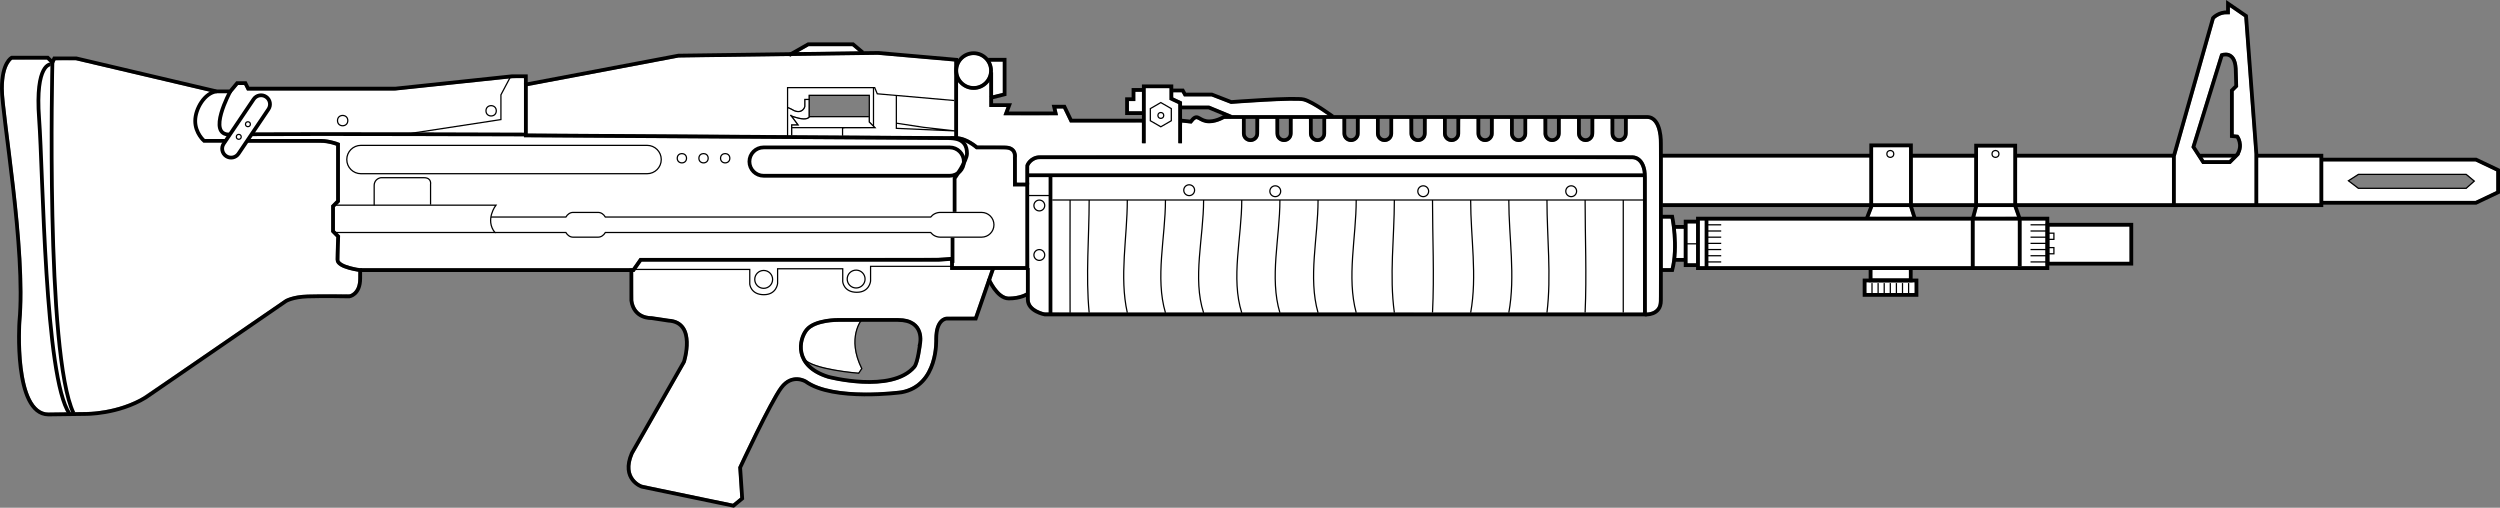 <?xml version="1.0" encoding="UTF-8" standalone="no"?>
<svg
   version="1.1"
   x="0px"
   y="0px"
   width="1990.512"
   height="404.268"
   viewBox="0 0 1990.512 404.268"
   enable-background="new 0 0 2153.569 541.94"
   xml:space="preserve"
   id="svg298"
   xmlns="http://www.w3.org/2000/svg"
   xmlns:svg="http://www.w3.org/2000/svg"
   xmlns:rdf="http://www.w3.org/1999/02/22-rdf-syntax-ns#"
   xmlns:cc="http://creativecommons.org/ns#"
   xmlns:dc="http://purl.org/dc/elements/1.1/"><rect x="0" y="0" width="1990.512" height="404.268" fill="#808080" stroke="none"/><defs
   id="defs302" />


<g
   id="layer3"
   transform="translate(0,-47.866)"><path
     style="fill:#ffffff;stroke:#ffffff;stroke-width:0"
     d="m 1849.643,176.333 c -0.121,1.528 -0.017,3.098 -0.052,4.642 0,8.927 0,17.854 0,26.782 0.308,0.426 1.044,0.096 1.526,0.2 39.971,0 79.943,0 119.915,0 5.531,-2.575 11.034,-5.23 16.555,-7.835 0.26,-0.512 0.042,-1.193 0.114,-1.772 0,-4.687 0,-9.374 0,-14.06 -0.351,-0.455 -1.06,-0.55 -1.552,-0.862 -5.054,-2.381 -10.092,-4.81 -15.157,-7.16 -40.398,0 -80.797,0 -121.195,0 l -0.081,0.036 z m 71.058,10.057 c 14.347,0 28.693,0 43.04,0 2.246,1.882 4.538,3.727 6.734,5.66 -2.217,2.093 -4.519,4.093 -6.782,6.134 -28.678,-0.003 -57.357,-0.006 -86.035,-0.01 -2.779,-2.134 -5.598,-4.22 -8.331,-6.412 2.734,-1.851 5.545,-3.585 8.321,-5.371 14.351,0 28.702,0 43.053,0 z"
     id="path1" /><path
     style="fill:#ffffff;stroke:#ffffff;stroke-width:0"
     d="m 1797.936,173.24 c -0.121,1.528 -0.017,3.098 -0.052,4.642 0,10.607 0,21.213 0,31.82 0.308,0.426 1.044,0.096 1.526,0.2 15.763,0 31.525,0 47.288,0 0.426,-0.308 0.096,-1.044 0.2,-1.526 0,-11.667 0,-23.335 0,-35.002 -0.308,-0.426 -1.044,-0.096 -1.526,-0.2 -15.763,0 -31.525,0 -47.288,0 l -0.081,0.036 z"
     id="path2" /><path
     style="fill:#ffffff;stroke:#ffffff;stroke-width:0"
     d="m 1775.445,53.759 c -0.055,1.77 -0.067,3.545 -0.105,5.317 -2.899,0.093 -5.976,-0.018 -8.564,1.522 -1.307,0.751 -2.851,1.444 -3.614,2.81 -10.345,36.361 -20.649,72.735 -30.95,109.108 0,12.351 0,24.702 0,37.053 0.785,0.48 2.064,0.057 3.028,0.2 19.917,0 39.834,0 59.751,0 0.48,-0.785 0.058,-2.064 0.201,-3.028 -0.021,-11.877 0.065,-23.759 -0.023,-35.634 -2.731,-36.551 -5.461,-73.101 -8.192,-109.652 -3.631,-2.702 -7.506,-5.179 -11.23,-7.794 -0.133,0.01 -0.235,-0.109 -0.302,0.099 z m -2.924,36.169 c 3.537,-0.026 6.547,2.675 7.672,5.914 1.781,4.734 1.224,9.915 1.548,14.893 0.059,2.056 0.118,4.113 0.177,6.169 -1.171,1.233 -2.48,2.375 -3.568,3.663 0,11.391 0,22.781 0,34.172 0.628,0.494 1.739,0.216 2.546,0.425 0.866,-0.036 1.638,0.414 1.95,1.239 2.038,3.17 2.294,7.162 1.638,10.796 -0.665,2.369 -1.779,4.648 -3.657,6.289 -1.572,1.596 -3.157,3.178 -4.736,4.767 -7.56,0 -15.119,0 -22.679,0 -2.824,-4.379 -5.649,-8.758 -8.473,-13.136 5.501,-18.254 11.223,-36.455 16.828,-54.683 2.035,-6.583 4.07,-13.166 6.105,-19.749 1.472,-0.64 3.057,-0.729 4.647,-0.759 z"
     id="path3" /><path
     style="fill:#ffffff;stroke:#ffffff;stroke-width:0"
     d="m 1753.639,173.208 c 0.196,0.8 0.908,1.633 1.45,2.266 6.601,-0.04 13.234,0.079 19.815,-0.059 0.518,-0.767 1.849,-1.39 1.877,-2.259 -7.654,-0.061 -15.323,-0.009 -22.983,-0.026 l -0.159,0.078 z"
     id="path5" /><path
     style="fill:#ffffff;stroke:#ffffff;stroke-width:0"
     d="m 1606.034,173.208 c -0.096,12.107 -0.014,24.243 -0.041,36.361 0.785,0.48 2.064,0.057 3.028,0.2 40.069,0 80.139,0 120.208,0 0.48,-0.785 0.057,-2.064 0.2,-3.028 0,-11.137 0,-22.274 0,-33.411 -0.785,-0.48 -2.064,-0.057 -3.028,-0.2 -40.069,0 -80.139,0 -120.208,0 l -0.159,0.078 z"
     id="path7" /><path
     style="fill:#ffffff;stroke:#ffffff;stroke-width:0"
     d="m 1631.667,228.186 c -0.096,9.337 -0.014,18.704 -0.041,28.052 0.785,0.48 2.064,0.057 3.028,0.2 20.27,0 40.541,0 60.811,0 0.48,-0.785 0.057,-2.064 0.2,-3.028 0,-8.367 0,-16.735 0,-25.102 -0.785,-0.48 -2.064,-0.057 -3.028,-0.2 -20.27,0 -40.541,0 -60.811,0 l -0.159,0.078 z"
     id="path9" /><path
     style="fill:#ffffff;stroke:#ffffff;stroke-width:0"
     d="m 1609.57,223.413 c -0.096,12.107 -0.014,24.243 -0.041,36.361 0.785,0.48 2.064,0.057 3.028,0.2 5.303,0 10.607,0 15.91,0 0.48,-0.785 0.057,-2.064 0.2,-3.028 0,-11.137 0,-22.274 0,-33.411 -0.785,-0.48 -2.064,-0.057 -3.028,-0.2 -5.303,0 -10.607,0 -15.91,0 l -0.159,0.078 z"
     id="path11" /><path
     style="fill:#ffffff;stroke:#ffffff;stroke-width:0"
     d="m 1572.27,223.413 c -0.096,12.107 -0.014,24.243 -0.041,36.361 0.785,0.48 2.064,0.057 3.028,0.2 10.43,0 20.86,0 31.29,0 0.48,-0.785 0.057,-2.064 0.2,-3.028 0,-11.137 0,-22.274 0,-33.411 -0.785,-0.48 -2.064,-0.057 -3.028,-0.2 -10.43,0 -20.86,0 -31.29,0 l -0.159,0.078 z"
     id="path13" /><path
     style="fill:#ffffff;stroke:#ffffff;stroke-width:0"
     d="m 1574.799,212.7 c -0.616,2.515 -1.438,5.056 -1.956,7.551 1.099,0.426 2.423,0.131 3.597,0.258 9.809,0.045 19.622,0.109 29.429,-0.071 0.413,-0.586 -0.384,-1.426 -0.444,-2.097 -0.72,-1.902 -1.229,-3.969 -2.103,-5.758 -9.423,-0.074 -18.889,-0.011 -28.329,-0.032 l -0.14,0.108 z"
     id="path15" /><path
     style="fill:#ffffff;stroke:#ffffff;stroke-width:0"
     d="m 1574.921,165.253 c -0.096,14.758 -0.014,29.546 -0.041,44.316 0.785,0.48 2.064,0.057 3.028,0.2 8.367,0 16.735,0 25.102,0 0.48,-0.785 0.057,-2.064 0.2,-3.028 0,-13.789 0,-27.577 0,-41.366 -0.785,-0.48 -2.064,-0.057 -3.028,-0.2 -8.367,0 -16.735,0 -25.102,0 l -0.159,0.078 z"
     id="path16" /><path
     style="fill:#ffffff;stroke:#ffffff;stroke-width:0"
     d="m 1522.949,173.385 c -0.096,12.048 -0.014,24.125 -0.041,36.184 0.785,0.48 2.064,0.057 3.028,0.2 15.321,0 30.641,0 45.962,0 0.48,-0.785 0.057,-2.064 0.2,-3.028 0,-11.078 0,-22.156 0,-33.234 -0.785,-0.48 -2.064,-0.057 -3.028,-0.2 -15.321,0 -30.641,0 -45.962,0 l -0.159,0.078 z"
     id="path17" /><path
     style="fill:#ffffff;stroke:#ffffff;stroke-width:0"
     d="m 1353.42,223.413 c -0.096,12.107 -0.014,24.243 -0.041,36.361 0.785,0.48 2.064,0.057 3.028,0.2 70.946,0 141.893,0 212.839,0 0.48,-0.785 0.057,-2.064 0.2,-3.028 0,-11.137 0,-22.274 0,-33.411 -0.785,-0.48 -2.064,-0.057 -3.028,-0.2 -70.946,0 -141.893,0 -212.839,0 l -0.159,0.078 z"
     id="path19" /><path
     style="fill:#ffffff;stroke:#ffffff;stroke-width:0"
     d="m 1491.349,212.679 c -0.914,2.523 -2.051,5.023 -2.837,7.559 0.942,0.435 2.14,0.14 3.17,0.264 9.992,0.047 19.987,0.134 29.978,-0.063 0.453,0.042 1.238,-0.094 0.769,-0.739 -0.738,-2.334 -1.463,-4.673 -2.192,-7.01 -1.502,-0.331 -3.207,-0.045 -4.787,-0.141 -7.971,0 -15.943,0 -23.914,0 l -0.146,0.1 z"
     id="path21" /><path
     style="fill:#ffffff;stroke:#ffffff;stroke-width:0"
     d="m 1491.306,165.076 c -0.096,14.817 -0.014,29.664 -0.041,44.492 0.785,0.48 2.064,0.057 3.028,0.2 8.544,0 17.088,0 25.633,0 0.48,-0.785 0.057,-2.064 0.2,-3.028 0,-13.848 0,-27.695 0,-41.543 -0.785,-0.48 -2.064,-0.057 -3.028,-0.2 -8.544,0 -17.088,0 -25.633,0 l -0.159,0.078 z"
     id="path23" /><path
     style="fill:#ffffff;stroke:#ffffff;stroke-width:0"
     d="m 1323.899,173.208 c -0.096,12.107 -0.014,24.243 -0.041,36.361 0.785,0.48 2.064,0.057 3.028,0.2 53.799,0 107.598,0 161.397,0 0.48,-0.785 0.057,-2.064 0.2,-3.028 0,-11.137 0,-22.274 0,-33.411 -0.785,-0.48 -2.064,-0.057 -3.028,-0.2 -53.799,0 -107.598,0 -161.397,0 l -0.159,0.078 z"
     id="path25" /><path
     style="fill:#ffffff;stroke:#ffffff;stroke-width:0"
     d="m 1486.003,272.557 c -0.044,2.902 -0.118,5.883 0.037,8.766 12.755,0.096 25.539,0.014 38.305,0.041 0.48,-0.785 0.057,-2.064 0.2,-3.028 -0.052,-1.933 0.104,-3.914 -0.078,-5.816 -12.755,-0.096 -25.539,-0.014 -38.305,-0.041 l -0.159,0.078 z"
     id="path27" /><path
     style="fill:#ffffff;stroke:#ffffff;stroke-width:0"
     d="m 1490.776,262.834 c -0.042,2.254 -0.119,4.587 0.037,6.821 9.632,0.096 19.293,0.014 28.936,0.041 0.48,-0.785 0.057,-2.064 0.2,-3.028 -0.053,-1.284 0.107,-2.618 -0.078,-3.871 -9.632,-0.096 -19.293,-0.014 -28.936,-0.041 l -0.159,0.078 z"
     id="path28" /><path
     style="fill:#ffffff;stroke:#ffffff;stroke-width:0"
     d="m 1343.521,225.711 c -0.096,10.575 -0.014,21.179 -0.041,31.765 0.785,0.48 2.064,0.057 3.028,0.2 1.343,-0.051 2.735,0.104 4.048,-0.078 0.096,-10.575 0.014,-21.179 0.041,-31.765 -0.785,-0.48 -2.064,-0.057 -3.028,-0.2 -1.34,0.051 -2.74,-0.103 -4.048,0.078 z"
     id="path29" /><path
     style="fill:#ffffff;stroke:#ffffff;stroke-width:0"
     d="m 1334.288,229.953 c 0.496,4.658 0.656,9.379 0.596,14.087 -0.01,3.112 -0.042,6.264 -0.288,9.336 1.992,0.076 4.081,0.125 6.061,-0.022 0.096,-7.746 0.014,-15.522 0.041,-23.279 -0.785,-0.48 -2.064,-0.057 -3.028,-0.2 -1.115,0.056 -2.3,-0.111 -3.381,0.078 z"
     id="path30" /><path
     style="fill:#ffffff;stroke:#ffffff;stroke-width:0"
     d="m 1323.899,221.822 c -0.096,13.167 -0.014,26.364 -0.041,39.543 0.785,0.48 2.064,0.057 3.028,0.2 1.145,-0.108 2.444,0.217 3.494,-0.159 1.439,-5.911 1.81,-12.008 1.733,-18.073 0.11,-7.112 -0.514,-14.237 -1.821,-21.223 -0.671,-0.659 -1.851,-0.204 -2.69,-0.365 -1.226,0.043 -2.509,-0.1 -3.703,0.077 z"
     id="path31" /><path
     style="fill:#ffffff;stroke:#ffffff;stroke-width:0"
     d="m 1133.717,174.47 c -102.642,0.036 -205.289,0.028 -307.927,0.099 -2.687,1.08 -5.488,2.819 -6.49,5.642 0.064,26.659 -0.153,53.322 0.182,79.979 0.57,7.025 0.2,14.135 0.326,21.194 0.193,3.313 -0.632,7.192 1.83,9.893 2.342,2.653 5.745,4.13 9.049,5.167 17.191,0.382 34.393,0.2 51.588,0.29 141.91,0.109 283.821,0.059 425.731,0.092 0.478,-1.646 0.054,-3.665 0.194,-5.45 -0.047,-35.726 -0.074,-71.454 -0.134,-107.18 -0.782,-3.305 -2.022,-6.852 -5.115,-8.679 -2.091,-1.434 -4.792,-0.607 -7.151,-0.89 -53.343,-0.275 -106.688,-0.118 -160.032,-0.157 -0.684,7e-5 -1.368,1.4e-4 -2.052,2e-4 z"
     id="path32" /><path
     style="fill:#ffffff;stroke:#ffffff;stroke-width:0"
     d="m 787.363,113.6 c -3.245,3.471 -7.856,6.085 -12.715,5.646 -4.456,0.121 -8.479,-2.467 -11.513,-5.563 -0.798,0.753 -0.102,2.885 -0.335,4.147 0,12.81 0,25.62 0,38.431 1.794,0.703 3.94,0.855 5.772,1.703 3.589,1.359 6.757,3.619 9.85,5.835 8.196,0.14 16.431,-0.085 24.602,0.318 3.766,0.579 6.829,4.293 6.471,8.147 0.11,6.943 0.032,13.91 0.056,20.861 1.646,0.479 3.665,0.058 5.45,0.2 2.206,0.637 1.268,-1.929 1.45,-3.2 0.185,-3.88 -0.406,-7.855 0.45,-11.67 1.026,-2.183 2.927,-3.921 4.931,-5.23 1.947,-1.081 4.072,-1.844 6.331,-1.526 148.167,-0.014 296.335,-0.177 444.502,-0.039 9.662,0.081 19.354,-0.08 28.997,0.218 4.488,0.926 7.389,5.202 8.549,9.397 1.282,3.354 0.509,6.998 0.724,10.502 0.092,33.687 -0.037,67.375 0.236,101.061 0.177,1.279 -0.223,2.817 0.406,3.958 3.291,-0.22 6.794,-1.703 8.414,-4.731 1.051,-2.582 0.588,-5.515 0.821,-8.24 0.272,-30.019 0.089,-60.042 0.121,-90.062 -0.074,-12.512 0.072,-25.031 -0.261,-37.539 -0.651,-4.517 -1.714,-9.631 -5.509,-12.591 -1.372,-1.125 -3.079,-1.234 -4.786,-1.107 -4.784,-0.042 -9.568,-0.084 -14.352,-0.125 -0.497,1.641 -0.098,3.664 -0.259,5.448 -0.198,3.156 0.308,6.44 -0.62,9.49 -1.37,2.638 -4.524,3.913 -7.372,3.342 -2.051,-0.344 -3.962,-1.887 -4.808,-3.781 -0.798,-3.995 -0.302,-8.147 -0.522,-12.214 0.436,-1.819 -0.361,-2.762 -2.224,-2.261 -3.574,0 -7.147,0 -10.721,0 -0.479,1.646 -0.058,3.665 -0.2,5.45 -0.183,3.141 0.435,6.51 -0.883,9.447 -1.314,2.323 -4.022,3.929 -6.721,3.422 -3.307,-0.179 -6.014,-3.242 -5.887,-6.533 -0.197,-3.852 -0.072,-7.723 -0.108,-11.587 -1.646,-0.479 -3.665,-0.058 -5.45,-0.2 -2.5,0 -5,0 -7.5,0 -0.479,1.646 -0.058,3.665 -0.2,5.45 -0.184,3.141 0.447,6.467 -0.775,9.441 -1.867,3.502 -6.794,4.663 -9.94,2.238 -1.841,-1.414 -3.132,-3.707 -2.788,-6.067 -0.045,-3.622 -0.089,-7.244 -0.133,-10.865 -1.649,-0.474 -3.664,-0.057 -5.45,-0.198 -2.488,0 -4.976,0 -7.463,0 -0.48,1.646 -0.059,3.665 -0.202,5.45 -0.171,2.865 0.355,5.835 -0.387,8.632 -1.066,2.467 -3.473,4.543 -6.318,4.266 -3.693,0.244 -6.944,-3.243 -6.61,-6.899 -0.057,-3.741 -0.02,-7.501 -0.033,-11.249 -1.646,-0.479 -3.665,-0.058 -5.45,-0.2 -2.486,0 -4.971,0 -7.457,0 -0.494,1.643 -0.104,3.663 -0.267,5.447 -0.109,2.687 0.082,5.448 -0.214,8.088 -1.057,3.087 -4.287,5.377 -7.548,4.832 -3.271,-0.407 -5.958,-3.454 -5.734,-6.774 -0.147,-3.789 -0.05,-7.595 -0.079,-11.393 -1.646,-0.479 -3.665,-0.058 -5.45,-0.2 -2.488,0 -4.976,0 -7.464,0 -0.494,1.643 -0.101,3.663 -0.263,5.447 -0.208,2.924 0.283,5.961 -0.484,8.794 -1.065,2.695 -3.912,4.427 -6.793,4.094 -3.038,0.019 -5.535,-2.54 -6.177,-5.312 -0.052,-4.275 -0.103,-8.55 -0.155,-12.826 -1.649,-0.474 -3.664,-0.057 -5.45,-0.198 -2.478,0 -4.956,0 -7.435,0 -0.493,1.643 -0.099,3.663 -0.26,5.447 -0.227,3.179 0.363,6.51 -0.702,9.556 -1.351,2.174 -3.909,3.681 -6.478,3.34 -3.482,-0.048 -6.512,-3.313 -6.222,-6.769 -0.145,-3.79 -0.143,-7.583 -0.217,-11.377 -1.65,-0.473 -3.664,-0.057 -5.45,-0.197 -2.476,0 -4.952,0 -7.429,0 -0.492,1.644 -0.097,3.664 -0.257,5.448 -0.198,3.058 0.29,6.231 -0.526,9.205 -1.227,2.439 -3.902,4.031 -6.65,3.691 -2.946,-0.001 -5.563,-2.595 -6.025,-5.417 -0.228,-4.231 -0.059,-8.485 -0.115,-12.727 -1.646,-0.479 -3.665,-0.058 -5.45,-0.2 -2.488,0 -4.976,0 -7.463,0 -0.494,1.643 -0.102,3.663 -0.265,5.447 -0.108,2.687 0.084,5.448 -0.211,8.088 -1.076,3.107 -4.311,5.395 -7.637,4.797 -3.155,-0.421 -5.784,-3.327 -5.619,-6.551 -0.19,-3.852 -0.07,-7.72 -0.105,-11.582 -1.646,-0.479 -3.665,-0.058 -5.45,-0.2 -2.5,0 -5,0 -7.5,0 -0.479,1.646 -0.058,3.665 -0.2,5.45 -0.192,3.161 0.447,6.528 -0.829,9.516 -1.908,3.564 -7.116,4.597 -10.187,1.93 -1.76,-1.492 -2.841,-3.76 -2.49,-6.082 -0.044,-3.538 -0.087,-7.077 -0.13,-10.615 -1.649,-0.474 -3.664,-0.057 -5.45,-0.198 -2.488,0 -4.976,0 -7.463,0 -0.48,1.646 -0.059,3.665 -0.202,5.45 -0.162,2.867 0.343,5.833 -0.386,8.632 -1.036,2.466 -3.521,4.508 -6.285,4.267 -2.729,0.171 -5.605,-1.731 -6.318,-4.417 -0.524,-4.537 -0.216,-9.158 -0.381,-13.733 -1.649,-0.475 -3.664,-0.057 -5.45,-0.198 -2.476,0 -4.952,0 -7.429,0 -0.496,1.643 -0.109,3.663 -0.275,5.447 -0.227,2.965 0.314,6.077 -0.616,8.939 -1.663,4.181 -7.891,5.393 -10.951,2.099 -2.403,-1.784 -1.733,-5.093 -1.935,-7.666 -0.038,-2.874 -0.066,-5.748 -0.1,-8.622 -1.649,-0.474 -3.664,-0.057 -5.45,-0.198 -3.069,0.087 -6.21,-0.175 -9.239,0.283 -5.116,2.662 -11.418,4.416 -16.942,2.081 -1.7,-0.531 -3.194,-1.949 -4.979,-2.069 -1.501,0.785 -2.578,2.178 -3.585,3.503 -2.451,-0.2 -4.949,-0.714 -7.379,-0.735 -0.514,3.23 -0.187,6.605 -0.296,9.887 0,2.183 0,4.367 0,6.55 -1.539,0.006 -3.558,0.492 -2.85,-1.75 0,-9.811 0,-19.622 0,-29.433 -2.175,-1.302 -4.694,-2.21 -7,-3.361 0,-3.085 0,-6.17 0,-9.255 -1.646,-0.479 -3.665,-0.058 -5.45,-0.2 -4.5,0 -9,0 -13.5,0 -0.479,1.646 -0.058,3.665 -0.2,5.45 0,12.85 0,25.7 0,38.55 -1.539,0.006 -3.558,0.492 -2.85,-1.75 0,-4.85 0,-9.7 0,-14.55 -1.646,-0.479 -3.665,-0.058 -5.45,-0.2 -17.264,0 -34.528,0 -51.792,0 -1.878,-3.723 -3.522,-7.657 -5.546,-11.25 -1.701,0 -3.403,0 -5.104,0 -0.283,1.3 0.584,2.848 0.741,4.253 0.651,1.158 -0.15,1.238 -1.145,1.113 -13.639,0.162 -27.298,0.241 -40.932,0.004 -1.519,0.286 -0.433,-1.123 -0.238,-1.891 0.513,-1.51 1.268,-2.985 1.642,-4.512 -4.51,-0.253 -9.125,-0.117 -13.675,-0.222 -0.056,-6.439 0.111,-12.931 -0.083,-19.336 l -0.18,-0.028 z"
     id="path33" /><path
     style="fill:#ffffff;stroke:#ffffff;stroke-width:0"
     d="m 934.028,121.267 c -0.121,1.372 -0.017,2.786 -0.052,4.174 0.326,0.441 1.008,0.523 1.475,0.821 1.822,0.858 3.644,1.715 5.466,2.572 0.041,1.053 -0.017,2.129 0.083,3.169 0.422,0.264 1.068,0.046 1.577,0.117 6.747,0.001 13.495,0.002 20.242,0.003 5.963,2.488 11.996,4.913 17.9,7.477 0.371,0.103 1.043,0.031 1.51,0.064 23.278,0.101 46.556,0.041 69.833,0.058 1.662,-0.024 3.344,0.048 4.992,-0.036 0.326,-0.387 -0.477,-0.609 -0.713,-0.864 -5.044,-3.397 -10.103,-6.85 -15.648,-9.39 -1.734,-0.798 -3.591,-1.376 -5.516,-1.388 -4.928,-0.144 -9.862,-0.081 -14.791,0.032 -13.446,0.538 -26.878,1.39 -40.297,2.393 -5.171,-1.994 -10.332,-4.024 -15.51,-5.996 -7.291,0 -14.581,0 -21.872,0 -0.615,-1.065 -1.155,-2.195 -1.817,-3.22 -1.283,-0.117 -2.632,-0.017 -3.941,-0.05 -0.968,0.045 -1.98,-0.089 -2.924,0.066 z"
     id="path35" /><path
     style="fill:#ffffff;stroke:#ffffff;stroke-width:0"
     d="m 903.888,120.914 c -0.12,1.543 -0.018,3.127 -0.052,4.686 0,0.861 0,1.723 0,2.584 -1.667,0.024 -3.353,-0.048 -5.007,0.036 -0.268,0.42 -0.047,1.07 -0.119,1.578 0.024,2.234 -0.048,4.489 0.036,6.71 0.42,0.268 1.07,0.047 1.578,0.119 2.946,0 5.893,0 8.839,0 0.426,-0.308 0.096,-1.044 0.2,-1.526 0,-4.685 0,-9.369 0,-14.054 -0.308,-0.426 -1.044,-0.096 -1.526,-0.2 -1.291,0.024 -2.603,-0.048 -3.881,0.036 z"
     id="path37" /><path
     style="fill:#ffffff;stroke:#ffffff;stroke-width:0"
     d="m 774.948,91.608 c -5.058,-0.009 -9.833,3.494 -11.498,8.246 -0.82,2.209 -0.913,4.66 -0.44,6.956 0.934,4.315 4.345,7.933 8.559,9.208 1.927,0.67 4.012,0.591 6.006,0.342 3.992,-0.787 7.541,-3.588 9.109,-7.361 1.08,-2.428 1.285,-5.212 0.691,-7.791 -0.965,-4.079 -4.075,-7.572 -8.049,-8.93 -1.401,-0.535 -2.887,-0.704 -4.379,-0.669 z"
     id="path38" /><path
     style="fill:#ffffff;stroke:#ffffff;stroke-width:0"
     d="m 792.36,96.807 c -1.15,0.049 -2.328,-0.081 -3.462,0.115 -0.317,0.317 0.219,0.763 0.263,1.116 0.983,2.278 1.369,4.779 1.225,7.238 0.198,1.102 0.066,2.262 0.122,3.385 0.054,4.976 -0.054,9.961 0.095,14.937 0.154,0.445 0.743,0.008 1.057,0.017 2.241,-0.549 4.482,-1.095 6.715,-1.675 0.336,-0.382 0.059,-1.032 0.149,-1.519 0,-7.805 0,-15.611 0,-23.416 -0.308,-0.426 -1.044,-0.096 -1.526,-0.2 -1.546,2.88e-4 -3.092,-8.53e-4 -4.638,0.001 z"
     id="path39" /><path
     style="fill:#ffffff;stroke:#ffffff;stroke-width:0"
     d="m 682.002,91.614 c -16.789,0.26 -33.583,0.318 -50.367,0.814 -0.886,0.031 -1.84,0.073 -2.639,0.398 -0.615,-0.625 -1.702,-0.219 -2.488,-0.369 -21.587,0.108 -43.172,0.529 -64.757,0.789 -7.212,0.145 -14.44,0.114 -21.641,0.392 -39.983,7.553 -79.966,15.107 -119.949,22.66 -0.381,1.244 -0.053,2.743 -0.163,4.086 0,11.212 0,22.423 0,33.635 0.784,0.484 2.062,0.079 3.026,0.232 45.195,0.414 90.392,0.602 135.588,0.904 23.688,0.173 47.377,0.244 71.064,0.519 0.485,-0.781 0.058,-2.064 0.202,-3.028 0,-1.877 0,-3.754 0,-5.632 1.514,-0.056 3.079,0.11 4.562,-0.078 -0.272,-0.965 -1.272,-1.746 -1.805,-2.643 -1.088,-1.462 -2.227,-2.96 -3.436,-4.286 -0.251,-0.726 0.741,-1.028 1.014,-0.363 2.451,1.3 5.252,1.828 7.958,2.352 1.865,0.258 4.087,0.307 5.585,-0.959 0.031,-4.496 0.062,-8.993 0.092,-13.489 -0.655,-0.426 -1.856,-0.165 -2.661,-0.123 -0.265,2.195 0.364,4.546 -0.482,6.643 -1.08,1.9 -3.195,3.185 -5.398,2.983 -2.921,-0.124 -5.367,-2.108 -8.024,-3.131 -0.199,-0.384 -0.001,-0.926 0.501,-0.588 2.562,0.833 4.785,2.805 7.553,2.941 2.778,0.232 5.434,-2.3 5.137,-5.114 0.021,-1.491 0.008,-2.983 0.011,-4.474 1.099,-0.056 2.249,0.108 3.318,-0.078 0.096,-1.08 0.013,-2.189 0.041,-3.28 16.248,0 32.496,0 48.744,0 0.039,7.196 -0.078,14.424 0.059,21.601 1.628,1.644 3.301,3.245 4.873,4.942 -8.706,0.175 -17.415,0.076 -26.122,0.103 -0.48,0.748 -0.057,1.991 -0.2,2.919 0.141,0.928 -0.277,2.166 0.197,2.919 29.462,0.404 58.927,0.475 88.391,0.572 0.481,-0.785 0.057,-2.064 0.2,-3.028 0,-18.792 0,-37.584 0,-56.376 -1.044,-0.583 -2.474,-0.339 -3.675,-0.568 -19.14,-1.69 -38.282,-3.415 -57.427,-5.009 -5.627,0.071 -11.255,0.141 -16.882,0.212 z"
     id="path40" /><path
     style="fill:#ffffff;stroke:#ffffff;stroke-width:0"
     d="m 662.333,141.067 c -5.834,0.011 -11.668,-0.015 -17.502,0.041 -0.259,-0.019 -0.285,0.231 -0.47,0.369 -0.725,0.79 -1.793,1.122 -2.807,1.307 -1.326,0.141 -2.636,0.119 -3.941,-0.118 -1.983,-0.325 -3.914,-0.92 -5.841,-1.487 -0.224,-0.094 -0.41,0.206 -0.229,0.367 1.475,2.052 3.021,4.052 4.517,6.088 -1.736,0.038 -3.493,-0.007 -5.23,0.032 -0.281,0.105 -0.113,0.486 -0.159,0.715 0,2.372 0,4.744 0,7.115 0.085,0.341 0.523,0.151 0.774,0.2 12.521,0.075 25.043,0.157 37.564,0.239 0.47,-0.014 0.944,0.051 1.405,-0.002 0.235,-0.152 0.075,-0.508 0.122,-0.746 0,-1.996 0,-3.991 0,-5.987 8.279,0 16.557,0 24.836,0 0.302,-0.041 0.187,-0.398 -0.015,-0.498 -1.188,-1.188 -2.376,-2.376 -3.563,-3.564 -0.01,-1.304 0.02,-2.615 -0.015,-3.914 -0.105,-0.281 -0.486,-0.113 -0.715,-0.159 -9.577,2.6e-4 -19.154,-6.4e-4 -28.731,6.9e-4 z"
     id="path41" /><path
     style="fill:#ffffff;stroke:#ffffff;stroke-width:0"
     d="m 643.752,84.546 c -2.66,1.52 -5.34,3.007 -7.981,4.56 -0.295,0.39 0.344,0.429 0.592,0.391 11.973,-0.145 23.947,-0.335 35.921,-0.487 3.683,-0.052 7.367,-0.096 11.05,-0.157 0.521,-0.381 -0.527,-0.767 -0.754,-1.093 -1.316,-1.066 -2.568,-2.243 -3.925,-3.241 -11.601,0 -23.203,0 -34.804,0 l -0.086,0.023 z"
     id="path42" /><path
     style="fill:#ffffff;stroke:#ffffff;stroke-width:0"
     d="M 9.518,95.242 C 4.767,100.264 3.502,107.466 3.089,114.122 c -0.58,9.312 1.141,18.554 2.046,27.79 5.051,42.528 11.225,85.028 12.459,127.895 0.342,12.132 0.096,24.287 -0.795,36.389 -0.302,13.245 -0.33,26.581 1.903,39.682 1.487,8.443 3.409,17.22 8.551,24.275 2.305,3.078 5.679,5.559 9.499,6.198 12.783,-0.234 25.587,0.06 38.354,-0.719 12.889,-1.263 25.724,-4.629 37.137,-10.847 23.283,-15.504 46.244,-31.487 69.326,-47.289 15.338,-10.498 30.616,-21.105 46.024,-31.489 5.712,-2.634 12.098,-3.5 18.349,-3.483 10.852,-0.262 21.716,-0.047 32.562,-0.474 2.187,-0.191 3.575,-2.278 4.84,-3.845 2.52,-4.126 1.689,-9.21 2.042,-13.799 -1.905,-0.788 -4.219,-0.917 -6.262,-1.527 -3.925,-0.992 -8.234,-2.232 -10.922,-5.475 -1.352,-2.129 -0.694,-4.826 -0.851,-7.209 0.054,-4.518 0.399,-9.067 0.422,-13.568 -1.245,-1.435 -2.997,-2.661 -3.948,-4.218 0,-7.029 0,-14.058 0,-21.086 1.314,-1.366 2.769,-2.637 4,-4.06 0,-14.438 0,-28.876 0,-43.314 -2.5,-1.029 -5.318,-1.732 -8.054,-2.146 -11.393,-0.461 -22.807,-0.197 -34.208,-0.319 -9.496,-0.024 -18.992,-0.049 -28.488,-0.073 -0.009,-1.538 -0.486,-3.543 1.75,-2.835 19.925,0.069 39.86,-0.166 59.778,0.229 4.133,0.453 8.187,1.537 12.071,3.008 0,15.597 0,31.195 0,46.792 -1.315,1.405 -2.765,2.721 -4,4.179 0.041,6.283 -0.092,12.602 0.057,18.863 1.258,1.342 3.045,2.463 3.985,3.937 -0.191,6.625 -0.663,13.282 -0.483,19.894 2.995,3.26 7.617,4.067 11.709,5.145 2.631,0.78 5.327,0.972 8.058,0.828 71.162,0 142.325,0 213.487,0 2.045,-2.576 3.838,-5.439 5.786,-8.125 74.366,-0.04 148.733,0.089 223.099,-0.086 9.02,-0.133 18.075,0.121 27.053,-0.918 0,2.435 0,4.869 0,7.304 1.646,0.479 3.665,0.058 5.45,0.2 17.167,0 34.333,0 51.5,0 0.479,-1.646 0.058,-3.665 0.2,-5.45 0,-19.333 0,-38.667 0,-58 -1.651,-0.478 -3.672,-0.06 -5.463,-0.2 -1.521,0 -3.041,0 -4.562,0 -0.069,-8.354 0.259,-16.719 -0.107,-25.066 0.077,-2.707 -2.753,-4.308 -5.179,-4.253 -8.004,-0.356 -16.023,-0.102 -24.033,-0.181 -4.083,-3.121 -8.517,-6.411 -13.748,-7.117 -14.043,-0.498 -28.103,-0.346 -42.154,-0.528 -101.334,-0.696 -202.669,-1.323 -304.004,-1.952 0,-15.651 0,-31.302 0,-46.953 -1.643,-0.469 -3.645,-0.074 -5.429,-0.2 -9.159,0.435 -18.259,1.716 -27.386,2.568 -23.563,2.447 -47.115,5.059 -70.681,7.431 -39.025,0 -78.05,0 -117.075,0 -0.829,-1.468 -1.412,-3.162 -2.383,-4.5 -1.615,0.053 -3.276,-0.101 -4.864,0.072 -1.779,2.143 -3.557,4.285 -5.335,6.428 -4.333,-0.078 -8.703,0.155 -13.014,-0.115 -37.036,-8.71 -74.07,-17.434 -111.107,-26.135 -5.272,0.075 -10.629,-0.149 -15.848,0.111 -0.704,1.298 -1.339,2.88 -2.098,4.021 -1.707,-1.433 -3.182,-3.178 -4.862,-4.632 -9.236,0.045 -18.511,-0.09 -27.723,0.067 z"
     id="path43" /><path
     style="fill:#ffffff;stroke:#ffffff;stroke-width:0"
     d="m 755.583,255.511 c -7.356,0.602 -14.746,0.369 -22.12,0.461 -74.158,0.113 -148.315,0.041 -222.473,0.066 -2.11,2.565 -3.743,5.59 -5.927,8.128 -0.332,0.401 -1.269,-0.101 -1.021,0.735 0.101,7.74 -0.062,15.487 0.237,23.222 0.715,3.794 2.842,7.501 6.272,9.45 2.697,1.696 5.912,2.059 8.998,2.335 5.551,0.764 11.126,1.5 16.642,2.423 5.041,1.092 9.282,5.007 10.762,9.968 2.107,6.751 1.34,14.038 -0.199,20.844 -0.405,1.924 -0.973,3.818 -2.115,5.446 -13.435,23.792 -27.129,47.438 -40.487,71.274 -1.935,4.389 -2.886,9.423 -1.811,14.158 1.168,4.192 4.28,7.833 8.256,9.595 9.417,2.297 18.947,4.104 28.423,6.142 14.772,3.06 29.536,6.195 44.322,9.17 2.121,-1.389 4.136,-3.012 6.009,-4.716 -0.254,-8.124 -0.985,-16.236 -1.473,-24.352 8.761,-18.549 17.555,-37.105 27.484,-55.065 2.658,-4.562 5.1,-9.443 9.262,-12.859 4.494,-3.968 11.394,-4.67 16.667,-1.925 2.955,1.676 5.833,3.551 9.045,4.747 9.648,3.746 20.057,4.973 30.325,5.54 12.08,0.536 24.209,0.034 36.211,-1.415 4.714,-0.637 9.274,-2.536 13.092,-5.364 3.834,-3.119 7.15,-6.963 9.126,-11.533 3.384,-7.08 4.842,-14.945 4.896,-22.759 0.132,-4.565 0.213,-9.316 2.366,-13.457 1.452,-3.011 4.371,-5.712 7.899,-5.607 7.165,-0.127 14.333,-0.034 21.499,-0.063 0.805,-1.386 1.133,-3.134 1.756,-4.658 2.883,-8.353 5.876,-16.71 8.615,-25.088 0.923,-2.407 1.818,-4.83 2.586,-7.29 -0.312,-0.547 -1.254,-0.13 -1.814,-0.27 -10.09,-0.098 -20.181,-0.089 -30.271,-0.128 -0.086,-2.367 0.042,-4.786 -0.173,-7.121 -0.272,-0.091 -0.584,-0.011 -0.868,-0.036 z m -74.833,45.675 c 12.609,0.063 25.221,-0.05 37.828,0.234 3.471,0.292 6.912,1.44 9.771,3.458 3.914,2.82 5.865,7.73 5.812,12.444 0.13,4.169 -0.856,8.272 -1.502,12.377 -0.78,3.644 -1.357,7.494 -3.324,10.732 -5.046,6.324 -12.827,9.669 -20.56,11.323 -7.764,1.675 -15.781,1.802 -23.685,1.433 -8.892,-0.663 -17.831,-1.817 -26.45,-4.117 -6.941,-2.179 -13.789,-5.81 -18.192,-11.78 -3.06,-4.129 -4.495,-9.361 -4.065,-14.476 0.198,-5.117 2.083,-10.278 5.587,-14.065 3.77,-3.887 9.303,-5.426 14.468,-6.485 7.262,-1.401 14.718,-0.941 22.084,-1.077 0.743,-3.9e-4 1.486,-7.8e-4 2.229,-10e-4 z"
     id="path44" /><path
     style="fill:#ffffff;stroke:#ffffff;stroke-width:0"
     d="m 673.631,303.996 c -5.887,0.118 -11.855,-0.183 -17.631,1.198 -4.709,1.054 -9.781,2.614 -12.915,6.528 -4.793,6.555 -5.546,16.185 -0.922,23.028 1.387,1.444 3.421,2.051 5.187,2.913 7.333,2.859 15.155,4.18 22.898,5.395 4.327,0.609 8.682,1.207 13.029,1.54 1.032,-0.898 1.755,-2.202 2.377,-3.372 -3.42,-7.027 -5.635,-14.809 -5.245,-22.675 0.138,-4.996 1.564,-9.948 3.948,-14.354 -0.414,-0.707 -1.874,-0.057 -2.656,-0.267 -2.69,0.022 -5.379,0.045 -8.069,0.067 z"
     id="path45" /><path
     style="fill:#ffffff;stroke:#ffffff;stroke-width:0"
     d="m 804.378,262.756 c -4.14,2.3e-4 -8.279,4.6e-4 -12.419,6.9e-4 -0.814,1.379 -1.142,3.124 -1.766,4.646 -0.342,1.114 -0.862,2.204 -1.1,3.332 1.848,3.689 4.138,7.243 7.128,10.111 2.218,1.961 5.037,3.603 8.11,3.26 4.266,-0.21 8.588,-1.074 12.406,-3.01 0.453,-1.684 0.141,-3.514 0.254,-5.248 -0.042,-4.344 0.106,-8.737 -0.074,-13.051 -4.165,-0.096 -8.364,-0.013 -12.54,-0.04 z"
     id="path46" /></g><g
   id="layer1"
   transform="translate(0,-47.866)"><line
     style="opacity:1;fill:none;stroke:#000000;stroke-width:3;stroke-miterlimit:10"
     id="line44"
     y2="176.831"
     x2="729.566"
     y1="176.831"
     x1="562.092"
     stroke-miterlimit="10"
     transform="matrix(-1,0,0,1,2052.798,-5.027)" /><line
     style="opacity:1;fill:none;stroke:#000000;stroke-width:3.056;stroke-miterlimit:10"
     id="line46"
     y2="176.831"
     x2="530.739"
     y1="176.831"
     x1="478.354"
     stroke-miterlimit="10"
     transform="matrix(-1,0,0,1,2052.798,-5.027)" /><polyline
     style="opacity:1;fill:none;stroke:#000000;stroke-width:3;stroke-miterlimit:10"
     id="polyline48"
     points="321.142,176.831 323.605,176.831      447.159,176.831    "
     stroke-miterlimit="10"
     transform="matrix(-1,0,0,1,2052.798,-5.027)" /><polyline
     style="display:inline;opacity:1;fill:none;stroke:#000000;stroke-width:3;stroke-miterlimit:10"
     id="polyline50"
     points="728.334,216.236 323.604,216.236      254.235,216.236 204.567,216.236 204.567,176.831 252.182,176.831 256.287,176.831    "
     stroke-miterlimit="10"
     transform="matrix(-1.002,0,0,1,2053.276,-5.015)" /><polygon
     style="opacity:1;fill:none;stroke:#000000;stroke-width:3;stroke-miterlimit:10"
     id="polygon2"
     points="1291.508,162.875 1291.508,100.482 1353.9,95.01 1512.616,97.198 1634.117,120.185 1634.117,160.686 "
     stroke-miterlimit="10"
     transform="matrix(-1,0,0,1,2052.798,-5.027)" /><path
     style="opacity:1;fill:none;stroke:#000000;stroke-width:3;stroke-miterlimit:10"
     id="path6"
     d="m 1634.117,120.185 v -6.567 h 10.947 l 93.041,9.852 h 117.123 l 2.188,-4.378 h 6.568 l 5.474,6.567 h 10.944 l 111.65,-26.27 h 17.514 l 1.506,3.146 3.693,-3.694 h 28.734 c 0,0 7.799,3.694 7.799,24.629 0,20.934 -19.293,128.479 -13.957,185.535 0,0 4.927,73.475 -22.986,73.886 l -29.554,-0.411 c 0,0 -25.86,0.411 -48.026,-13.135 l -111.648,-76.76 c 0,0 -5.336,-3.283 -17.24,-3.694 -11.904,-0.41 -33.248,0 -33.248,0 0,0 -8.621,-1.23 -8.621,-14.366 v -6.567 c 0,0 18.063,-2.188 18.063,-8.21 0,-6.021 -0.547,-18.609 -0.547,-18.609 l 4.105,-4.104 v -19.976 l -3.969,-3.968 V 167.8 c 0,0 6.979,-2.737 13.545,-2.737 3.883,0 33.205,0 58.559,0"
     stroke-miterlimit="10"
     transform="matrix(-1,0,0,1,2052.798,-5.027)" /><polyline
     style="opacity:1;fill:none;stroke:#000000;stroke-width:3;stroke-miterlimit:10"
     id="polyline102"
     points="444.559,264.672 444.559,226.909      448.117,216.785 448.117,168.895 479.313,168.895 479.313,217.059 482.049,227.183 482.049,266.588    "
     stroke-miterlimit="10"
     transform="matrix(-0.998,0,0,1.002,2051.745,-5.398)" /><polyline
     style="opacity:1;fill:none;stroke:#000000;stroke-width:3;stroke-miterlimit:10"
     id="polyline104"
     points="528.296,226.634 531.307,217.059      531.307,168.622 562.913,168.622 562.913,217.604 566.606,227.183    "
     stroke-miterlimit="10"
     transform="matrix(-1,0,0,1,2052.798,-5.027)" /><path
     style="opacity:1;fill:none;stroke:#000000;stroke-width:3;stroke-miterlimit:10"
     id="path62"
     d="m 730.182,225.42 h -8.825 c 0,0 -4.926,23.603 0,42.484 h 9.852"
     stroke-miterlimit="10"
     transform="matrix(-1,0,0,1,2052.798,-5.027)" /><path
     style="opacity:1;fill:none;stroke:#000000;stroke-width:3;stroke-miterlimit:10"
     id="path18"
     d="m 1291.508,162.875 c -8.209,0 -16.42,7.389 -16.42,7.389 0,0 -12.313,0 -22.165,0 -9.851,0 -8.21,8.209 -8.21,8.209 v 21.346 h -9.851 v 66.496 h 59.929 v -7.388 l 10.674,0.82 h 237.254 l 5.747,8.21 h 217.552"
     stroke-miterlimit="10"
     transform="matrix(-1,0,0,1,2052.798,-5.027)" /><line
     style="opacity:1;fill:none;stroke:#000000;stroke-width:3;stroke-miterlimit:10"
     id="line56"
     y2="233.528"
     x2="719.304"
     y1="233.528"
     x1="711.3"
     stroke-miterlimit="10"
     transform="matrix(-1,0,0,1,2052.798,-5.027)" /><line
     style="opacity:1;fill:none;stroke:#000000;stroke-width:3;stroke-miterlimit:10"
     id="line58"
     y2="259.798"
     x2="719.304"
     y1="259.798"
     x1="711.3"
     stroke-miterlimit="10"
     transform="matrix(-1,0,0,1,2052.798,-5.027)" /><polygon
     style="opacity:1;fill:none;stroke:#000000;stroke-width:3;stroke-miterlimit:10"
     id="polygon52"
     points="422.667,226.96 700.888,226.96 700.888,266.368 699.875,266.366 422.667,266.366 "
     stroke-miterlimit="10"
     transform="matrix(-1,0,0,1,2052.798,-5.027)" /><polyline
     style="opacity:1;fill:none;stroke:#000000;stroke-width:3;stroke-miterlimit:10"
     id="polyline54"
     points="701.654,229.32 710.685,229.32       710.685,264.005 700.832,264.005     "
     stroke-miterlimit="10"
     transform="matrix(-1,0,0,1,2052.798,-5.027)" /><path
     style="opacity:1;fill:none;stroke:#000000;stroke-width:3;stroke-miterlimit:10"
     id="path20"
     d="m 1261.953,266.314 13.957,40.228 h 23.261 c 0,0 8.21,0.273 8.21,16.146 0,0 -1.916,37.216 27.638,42.553 0,0 54.183,7.389 76.349,-8.62 0,0 10.672,-6.568 19.292,4.925 8.62,11.493 32.838,63.624 32.838,63.624 l -1.642,24.629 6.978,5.747 73.065,-15.188 c 0,0 16.829,-5.746 7.799,-26.681 l -41.459,-72.654 c 0,0 -10.262,-31.606 12.314,-32.838 l 13.546,-2.053 c 0,0 13.956,0.821 16.009,-13.956 v -25.484"
     stroke-miterlimit="10"
     transform="matrix(-1,0,0,1,2052.798,-5.027)" /><path
     style="opacity:1;fill:none;stroke:#000000;stroke-width:3;stroke-miterlimit:10"
     id="path22"
     d="m 1320.313,326.885 c 0,0 -4.529,-19.249 17.551,-19.249 h 47.552 c 0,0 18.576,-0.265 25.193,7.926 5.945,7.359 10.755,28.589 -17.267,37.364 0,0 -50.385,13.304 -68.498,-7.926 -2.805,-3.286 -4.531,-18.115 -4.531,-18.115 z"
     stroke-miterlimit="10"
     transform="matrix(-1,0,0,1,2052.798,-5.027)" /><path
     style="display:inline;opacity:1;fill:none;stroke:#000000;stroke-width:3;stroke-miterlimit:10"
     id="path24"
     d="M 1234.862,199.818 V 184.63 c 0,0 -2.464,-6.567 -10.262,-6.567 -7.8,0 -471.227,0 -471.227,0 0,0 -10.261,-0.821 -10.261,16.009 0,16.829 0,109.187 0,109.187 h 477.794 c 0,0 13.545,-2.463 13.545,-11.903 0,-9.441 0,-25.04 0,-25.04"
     stroke-miterlimit="10"
     transform="matrix(-1,0,0,1,2052.798,-5.027)" /><path
     style="opacity:1;fill:none;stroke:#000000;stroke-width:3;stroke-miterlimit:10"
     id="path26"
     d="M 742.29,203.101"
     stroke-miterlimit="10"
     transform="matrix(-1,0,0,1,2052.798,-5.027)" /><polyline
     style="opacity:1;fill:none;stroke:#000000;stroke-width:3;stroke-miterlimit:10"
     id="polyline32"
     points="1143.531,148.918 1199.972,148.918       1205.309,137.835 1213.518,137.835 1212.285,143.171 1251.691,143.171 1249.229,136.604 1263.596,136.604 1263.596,110.47           "
     stroke-miterlimit="10"
     transform="matrix(-1,0,0,1,2052.798,-5.027)" /><path
     style="opacity:1;fill:none;stroke:#000000;stroke-width:3;stroke-miterlimit:10"
     id="path34"
     d="m 743.112,303.257 c 0,0 -12.726,1.231 -12.726,-11.083 0,-12.314 0,-124.784 0,-124.784 0,0 -0.821,-21.345 11.083,-21.345 11.904,0 337.001,0 337.001,0 0,0 7.389,4.515 13.956,3.283 6.567,-1.232 6.978,-6.567 12.313,0.411 l 7.39,-0.821"
     stroke-miterlimit="10"
     transform="matrix(-1,0,0,1,2052.798,-5.027)" /><path
     style="opacity:1;fill:none;stroke:#000000;stroke-width:3;stroke-miterlimit:10"
     id="path36"
     d="m 1291.439,109.102 c 0,7.65 -6.205,13.854 -13.855,13.854 -7.648,0 -13.853,-6.203 -13.853,-13.854 0,-7.651 6.204,-13.854 13.853,-13.854 7.65,10e-4 13.855,6.203 13.855,13.854 z"
     stroke-miterlimit="10"
     transform="matrix(-1,0,0,1,2052.798,-5.027)" /><polyline
     style="opacity:1;fill:none;stroke:#000000;stroke-width:3;stroke-miterlimit:10"
     id="polyline38"
     points="1266.059,100.482 1252.923,100.482       1252.923,127.984 1264.416,130.858     "
     stroke-miterlimit="10"
     transform="matrix(-1,0,0,1,2052.798,-5.027)" /><polyline
     style="opacity:1;fill:none;stroke:#000000;stroke-width:3;stroke-miterlimit:10"
     id="polyline40"
     points="1365.804,94.736 1373.604,88.168       1409.314,88.168 1424.502,96.789     "
     stroke-miterlimit="10"
     transform="matrix(-1,0,0,1,2052.798,-5.027)" /><path
     style="opacity:1;fill:none;stroke:#000000;stroke-width:3;stroke-miterlimit:10"
     id="path106"
     d="M 321.963,215.826 V 177.241 L 290.767,67.234 c 0,0 -4.515,-4.926 -11.904,-4.516 V 55.74 l -14.367,9.853 -8.209,109.597 v 41.047"
     stroke-miterlimit="10"
     transform="matrix(-1,0,0,1,2052.798,-5.027)" /><path
     style="opacity:1;fill:none;stroke:#000000;stroke-width:3;stroke-miterlimit:10"
     id="path108"
     d="m 271.475,176.01 5.952,5.951 h 21.14 l 7.799,-12.109 -22.576,-73.063 c 0,0 -10.262,-4.105 -11.083,10.672 l -0.41,13.956 3.489,3.489 v 36.327 l -4.311,0.41 c 0,0 -4.926,6.567 0,14.367 z"
     stroke-miterlimit="10"
     transform="matrix(-1,0,0,1,2052.798,-5.027)" /><line
     style="opacity:1;fill:none;stroke:#000000;stroke-width:2.957;stroke-miterlimit:10"
     id="line110"
     y2="171.806"
     x2="1750.411"
     y1="171.806"
     x1="1780.326"
     stroke-miterlimit="10" /><g
     id="g134"
     transform="matrix(-1,0,0,1,2052.798,-5.027)">
				
				
					
				
				
				
				
				
				
				
			</g><path
     style="opacity:1;fill:none;stroke:#000000;stroke-width:3;stroke-miterlimit:10"
     id="path136"
     d="M 422.53,231.834"
     stroke-miterlimit="10"
     transform="matrix(-1,0,0,1,2052.798,-5.027)" /><rect
     style="opacity:1;fill:none;stroke:#000000;stroke-width:3;stroke-miterlimit:10"
     id="rect138"
     height="30.991"
     width="66.703"
     stroke-miterlimit="10"
     y="231.834"
     x="355.828"
     transform="matrix(-1,0,0,1,2052.798,-5.027)" /><polyline
     style="opacity:1;fill:none;stroke:#000000;stroke-width:3;stroke-miterlimit:10"
     id="polyline116"
     points="531.443,266.588 531.443,276.167       563.461,276.167 563.461,266.314     "
     stroke-miterlimit="10"
     transform="matrix(-1,0,0,1,2052.798,-5.027)" /><rect
     style="opacity:1;fill:none;stroke:#000000;stroke-width:3;stroke-miterlimit:10"
     id="rect118"
     height="11.494"
     width="41.321"
     stroke-miterlimit="10"
     y="276.201"
     x="526.893"
     transform="matrix(-1,0,0,1,2052.798,-5.027)" /><polyline
     style="opacity:1;fill:none;stroke:#000000;stroke-width:3;stroke-miterlimit:10"
     id="polyline144"
     points="204.157,179.958 81.424,179.958      63.786,188.331 63.786,195.206 63.786,199.092 63.786,205.968 81.424,214.339 204.157,214.339    "
     stroke-miterlimit="10"
     transform="matrix(-1,0,0,1,2052.798,-5.027)" /><polygon
     style="opacity:1;fill:none;stroke:#000000;stroke-miterlimit:10"
     id="polygon146"
     points="175.013,202.829 89.224,202.829 82.793,197.082 89.224,191.746 175.013,191.746 182.949,196.809 "
     stroke-miterlimit="10"
     transform="matrix(-1,0,0,1,2052.798,-5.027)" /><path
     style="opacity:1;fill:none;stroke:#000000;stroke-width:3;stroke-miterlimit:10"
     id="path150"
     d="m 768.972,146.866 v 12.272 c 0,2.949 -2.389,5.337 -5.336,5.337 v 0 c -2.947,0 -5.337,-2.388 -5.337,-5.337 v -12.272"
     stroke-miterlimit="10"
     transform="matrix(-1,0,0,1,2052.798,-5.027)" /><path
     style="opacity:1;fill:none;stroke:#000000;stroke-width:3;stroke-miterlimit:10"
     id="path152"
     d="m 795.652,146.866 v 12.272 c 0,2.949 -2.389,5.337 -5.335,5.337 v 0 c -2.947,0 -5.336,-2.388 -5.336,-5.337 v -12.272"
     stroke-miterlimit="10"
     transform="matrix(-1,0,0,1,2052.798,-5.027)" /><path
     style="opacity:1;fill:none;stroke:#000000;stroke-width:3;stroke-miterlimit:10"
     id="path154"
     d="m 822.333,146.866 v 12.272 c 0,2.949 -2.389,5.337 -5.336,5.337 v 0 c -2.947,0 -5.336,-2.388 -5.336,-5.337 v -12.272"
     stroke-miterlimit="10"
     transform="matrix(-1,0,0,1,2052.798,-5.027)" /><path
     style="opacity:1;fill:none;stroke:#000000;stroke-width:3;stroke-miterlimit:10"
     id="path156"
     d="m 849.014,146.866 v 12.272 c 0,2.949 -2.388,5.337 -5.335,5.337 v 0 c -2.947,0 -5.335,-2.388 -5.335,-5.337 v -12.272"
     stroke-miterlimit="10"
     transform="matrix(-1,0,0,1,2052.798,-5.027)" /><path
     style="opacity:1;fill:none;stroke:#000000;stroke-width:3;stroke-miterlimit:10"
     id="path158"
     d="m 875.695,146.866 v 12.272 c 0,2.949 -2.389,5.337 -5.336,5.337 v 0 c -2.947,0 -5.336,-2.388 -5.336,-5.337 v -12.272"
     stroke-miterlimit="10"
     transform="matrix(-1,0,0,1,2052.798,-5.027)" /><path
     style="opacity:1;fill:none;stroke:#000000;stroke-width:3;stroke-miterlimit:10"
     id="path160"
     d="m 902.377,146.866 v 12.272 c 0,2.949 -2.389,5.337 -5.336,5.337 v 0 c -2.947,0 -5.336,-2.388 -5.336,-5.337 v -12.272"
     stroke-miterlimit="10"
     transform="matrix(-1,0,0,1,2052.798,-5.027)" /><path
     style="opacity:1;fill:none;stroke:#000000;stroke-width:3;stroke-miterlimit:10"
     id="path162"
     d="m 929.057,146.866 v 12.272 c 0,2.949 -2.389,5.337 -5.336,5.337 v 0 c -2.947,0 -5.336,-2.388 -5.336,-5.337 v -12.272"
     stroke-miterlimit="10"
     transform="matrix(-1,0,0,1,2052.798,-5.027)" /><path
     style="opacity:1;fill:none;stroke:#000000;stroke-width:3;stroke-miterlimit:10"
     id="path164"
     d="m 955.738,146.866 v 12.272 c 0,2.949 -2.389,5.337 -5.336,5.337 v 0 c -2.947,0 -5.336,-2.388 -5.336,-5.337 v -12.272"
     stroke-miterlimit="10"
     transform="matrix(-1,0,0,1,2052.798,-5.027)" /><path
     style="opacity:1;fill:none;stroke:#000000;stroke-width:3;stroke-miterlimit:10"
     id="path166"
     d="m 982.419,146.866 v 12.272 c 0,2.949 -2.389,5.337 -5.336,5.337 v 0 c -2.947,0 -5.336,-2.388 -5.336,-5.337 v -12.272"
     stroke-miterlimit="10"
     transform="matrix(-1,0,0,1,2052.798,-5.027)" /><path
     style="opacity:1;fill:none;stroke:#000000;stroke-width:3;stroke-miterlimit:10"
     id="path168"
     d="m 1009.1,146.866 v 12.272 c 0,2.949 -2.389,5.337 -5.336,5.337 v 0 c -2.947,0 -5.336,-2.388 -5.336,-5.337 v -12.272"
     stroke-miterlimit="10"
     transform="matrix(-1,0,0,1,2052.798,-5.027)" /><path
     style="opacity:1;fill:none;stroke:#000000;stroke-width:3;stroke-miterlimit:10"
     id="path170"
     d="m 1035.781,146.866 v 12.272 c 0,2.949 -2.389,5.337 -5.336,5.337 v 0 c -2.947,0 -5.336,-2.388 -5.336,-5.337 v -12.272"
     stroke-miterlimit="10"
     transform="matrix(-1,0,0,1,2052.798,-5.027)" /><path
     style="opacity:1;fill:none;stroke:#000000;stroke-width:3;stroke-miterlimit:10"
     id="path172"
     d="m 1062.463,146.866 v 12.272 c 0,2.949 -2.39,5.337 -5.337,5.337 v 0 c -2.947,0 -5.336,-2.388 -5.336,-5.337 v -12.272"
     stroke-miterlimit="10"
     transform="matrix(-1,0,0,1,2052.798,-5.027)" /><line
     style="opacity:1;fill:none;stroke:#000000;stroke-miterlimit:10"
     id="line250"
     y2="145.773"
     x2="1408.495"
     y1="145.773"
     x1="1361.016"
     stroke-miterlimit="10"
     transform="matrix(-1,0,0,1,2052.798,-5.027)" /><path
     style="opacity:1;fill:none;stroke:#000000;stroke-width:1.01;stroke-miterlimit:10"
     id="path252"
     d="m 644.304,127.061 v 13.97 c 0,0 -1.504,2.793 -8.893,0.837 -7.389,-1.956 -5.748,-2.234 -5.748,-2.234 l 5.748,7.681 h -5.064 v 8.241"
     stroke-miterlimit="10" /><path
     style="opacity:1;fill:none;stroke:#000000;stroke-miterlimit:10"
     id="path264"
     d="m 1366.625,307.362 c 0,0 12.314,14.367 0,38.995 l 2.463,3.694 c 0,0 37.354,-2.873 43.51,-11.493"
     stroke-miterlimit="10"
     transform="matrix(-1,0,0,1,2052.798,-5.027)" /><path
     style="opacity:1;fill:none;stroke:#000000;stroke-width:3;stroke-miterlimit:10"
     id="path266"
     d="m 1235.272,287.249 c 0,0 4.927,3.284 14.366,3.284 9.441,0 16.009,-15.599 16.009,-15.599"
     stroke-miterlimit="10"
     transform="matrix(-1,0,0,1,2052.798,-5.027)" /><polyline
     style="opacity:1;fill:none;stroke:#000000;stroke-width:3;stroke-miterlimit:10"
     id="polyline282"
     points="1113.156,166.979 1113.156,134.757     1120.134,131.473 1120.134,121.622 1142.095,121.622 1142.095,166.979   "
     stroke-miterlimit="10"
     transform="matrix(-1,0,0,1,2052.798,-5.027)" /><polyline
     style="opacity:1;fill:none;stroke:#000000;stroke-width:3;stroke-miterlimit:10"
     id="polyline284"
     points="1141.684,124.495 1150.305,124.495     1150.305,131.883 1155.436,131.883 1155.436,142.966 1141.684,142.966   "
     stroke-miterlimit="10"
     transform="matrix(-1,0,0,1,2052.798,-5.027)" /><path
     style="opacity:1;fill:none;stroke:#000000;stroke-width:2.978;stroke-miterlimit:10"
     id="path286"
     d="m 933.991,119.874 h 7.709 l 1.819,3.285 h 21.425 l 15.361,5.955 c 0,0 50.529,-3.901 57.804,-2.054 7.277,1.849 23.042,13.553 23.042,13.553"
     stroke-miterlimit="10" /><polyline
     style="opacity:1;fill:none;stroke:#000000;stroke-width:3;stroke-miterlimit:10"
     id="polyline288"
     points="1072.519,145.839 1090.375,138.451     1113.566,138.451   "
     stroke-miterlimit="10"
     transform="matrix(-1,0,0,1,2052.798,-5.027)" /><path
     style="display:inline;opacity:1;fill:none;stroke:#000000;stroke-width:0.997;stroke-miterlimit:10"
     id="path248"
     d="m 627.065,133.577 c 1.231,0 5.336,2.451 5.336,2.451 6.773,2.654 8.415,-3.266 8.415,-3.266 v -5.716 h 3.488 v -3.265 h 47.82 v 21.231 l 4.516,4.492 h -25.793 v 6.404"
     stroke-miterlimit="10" /></g><g
   id="layer2"
   style="display:inline"
   transform="translate(0,-47.866)"><polyline
     style="opacity:1;fill:none;stroke:#000000;stroke-miterlimit:10"
     id="polyline246"
     points="1339.123,150.97 1339.123,155.076 1292.328,157.128     1317.573,154.254 1339.123,150.97 1339.123,128.805   "
     stroke-miterlimit="10"
     transform="matrix(-1,0,0,1,2052.798,-5.027)" /><line
     style="opacity:1;fill:none;stroke:#000000;stroke-width:3;stroke-miterlimit:10"
     id="line66"
     y2="265.956"
     x2="694.06"
     y1="227.371"
     x1="694.06"
     stroke-miterlimit="10"
     transform="matrix(-1,0,0,1,2052.798,-5.027)" /><line
     style="opacity:1;fill:none;stroke:#000000;stroke-miterlimit:10"
     id="line100"
     y2="247.022"
     x2="709.658"
     y1="247.022"
     x1="701.859"
     stroke-miterlimit="10"
     transform="matrix(-1,0,0,1,2052.798,-5.027)" /><line
     style="opacity:1;fill:none;stroke:#000000;stroke-miterlimit:10"
     id="line120"
     y2="286.292"
     x2="533.154"
     y1="278.288"
     x1="533.154"
     stroke-miterlimit="10"
     transform="matrix(-1,0,0,1,2052.798,-5.027)" /><line
     style="opacity:1;fill:none;stroke:#000000;stroke-miterlimit:10"
     id="line122"
     y2="286.292"
     x2="538.011"
     y1="278.288"
     x1="538.011"
     stroke-miterlimit="10"
     transform="matrix(-1,0,0,1,2052.798,-5.027)" /><line
     style="opacity:1;fill:none;stroke:#000000;stroke-miterlimit:10"
     id="line84"
     y2="231.886"
     x2="423.761"
     y1="231.886"
     x1="436.075"
     stroke-miterlimit="10"
     transform="matrix(-1,0,0,1,2052.798,-5.027)" /><line
     style="opacity:1;fill:none;stroke:#000000;stroke-miterlimit:10"
     id="line86"
     y2="236.812"
     x2="423.761"
     y1="236.812"
     x1="436.075"
     stroke-miterlimit="10"
     transform="matrix(-1,0,0,1,2052.798,-5.027)" /><line
     style="opacity:1;fill:none;stroke:#000000;stroke-miterlimit:10"
     id="line88"
     y2="241.737"
     x2="423.761"
     y1="241.737"
     x1="436.075"
     stroke-miterlimit="10"
     transform="matrix(-1,0,0,1,2052.798,-5.027)" /><line
     style="opacity:1;fill:none;stroke:#000000;stroke-miterlimit:10"
     id="line90"
     y2="246.663"
     x2="423.761"
     y1="246.663"
     x1="436.075"
     stroke-miterlimit="10"
     transform="matrix(-1,0,0,1,2052.798,-5.027)" /><line
     style="opacity:1;fill:none;stroke:#000000;stroke-miterlimit:10"
     id="line92"
     y2="251.588"
     x2="423.761"
     y1="251.588"
     x1="436.075"
     stroke-miterlimit="10"
     transform="matrix(-1,0,0,1,2052.798,-5.027)" /><line
     style="opacity:1;fill:none;stroke:#000000;stroke-miterlimit:10"
     id="line94"
     y2="256.514"
     x2="423.761"
     y1="256.514"
     x1="436.075"
     stroke-miterlimit="10"
     transform="matrix(-1,0,0,1,2052.798,-5.027)" /><line
     style="opacity:1;fill:none;stroke:#000000;stroke-miterlimit:10"
     id="line96"
     y2="261.44"
     x2="423.761"
     y1="261.44"
     x1="436.075"
     stroke-miterlimit="10"
     transform="matrix(-1,0,0,1,2052.798,-5.027)" /><circle
     style="opacity:1;fill:none;stroke:#000000;stroke-miterlimit:10"
     id="circle112"
     r="2.736"
     cy="175.462"
     cx="463.988"
     stroke-miterlimit="10"
     transform="matrix(-1,0,0,1,2052.798,-5.027)" /><circle
     style="opacity:1;fill:none;stroke:#000000;stroke-miterlimit:10"
     id="circle114"
     r="2.736"
     cy="175.462"
     cx="547.725"
     stroke-miterlimit="10"
     transform="matrix(-1,0,0,1,2052.798,-5.027)" /><rect
     style="opacity:1;fill:none;stroke:#000000;stroke-miterlimit:10"
     id="rect140"
     height="4.925"
     width="4.925"
     stroke-miterlimit="10"
     y="238.541"
     x="417.468"
     transform="matrix(-1,0,0,1,2052.798,-5.027)" /><rect
     style="opacity:1;fill:none;stroke:#000000;stroke-miterlimit:10"
     id="rect142"
     height="4.926"
     width="4.925"
     stroke-miterlimit="10"
     y="250.033"
     x="417.468"
     transform="matrix(-1,0,0,1,2052.798,-5.027)" /><line
     style="opacity:1;fill:none;stroke:#000000;stroke-miterlimit:10"
     id="line124"
     y2="286.292"
     x2="542.868"
     y1="278.288"
     x1="542.868"
     stroke-miterlimit="10"
     transform="matrix(-1,0,0,1,2052.798,-5.027)" /><line
     style="opacity:1;fill:none;stroke:#000000;stroke-miterlimit:10"
     id="line126"
     y2="286.292"
     x2="547.726"
     y1="278.288"
     x1="547.726"
     stroke-miterlimit="10"
     transform="matrix(-1,0,0,1,2052.798,-5.027)" /><line
     style="opacity:1;fill:none;stroke:#000000;stroke-miterlimit:10"
     id="line128"
     y2="286.292"
     x2="552.584"
     y1="278.288"
     x1="552.584"
     stroke-miterlimit="10"
     transform="matrix(-1,0,0,1,2052.798,-5.027)" /><line
     style="opacity:1;fill:none;stroke:#000000;stroke-miterlimit:10"
     id="line130"
     y2="286.292"
     x2="557.441"
     y1="278.288"
     x1="557.441"
     stroke-miterlimit="10"
     transform="matrix(-1,0,0,1,2052.798,-5.027)" /><line
     style="opacity:1;fill:none;stroke:#000000;stroke-miterlimit:10"
     id="line132"
     y2="286.292"
     x2="562.298"
     y1="278.288"
     x1="562.298"
     stroke-miterlimit="10"
     transform="matrix(-1,0,0,1,2052.798,-5.027)" /><line
     style="opacity:1;fill:none;stroke:#000000;stroke-miterlimit:10"
     id="line68"
     y2="231.886"
     x2="682.361"
     y1="231.886"
     x1="694.676"
     stroke-miterlimit="10"
     transform="matrix(-1,0,0,1,2052.798,-5.027)" /><line
     style="opacity:1;fill:none;stroke:#000000;stroke-miterlimit:10"
     id="line70"
     y2="236.812"
     x2="682.361"
     y1="236.812"
     x1="694.676"
     stroke-miterlimit="10"
     transform="matrix(-1,0,0,1,2052.798,-5.027)" /><line
     style="opacity:1;fill:none;stroke:#000000;stroke-miterlimit:10"
     id="line72"
     y2="241.737"
     x2="682.361"
     y1="241.737"
     x1="694.676"
     stroke-miterlimit="10"
     transform="matrix(-1,0,0,1,2052.798,-5.027)" /><line
     style="opacity:1;fill:none;stroke:#000000;stroke-miterlimit:10"
     id="line74"
     y2="246.663"
     x2="682.361"
     y1="246.663"
     x1="694.676"
     stroke-miterlimit="10"
     transform="matrix(-1,0,0,1,2052.798,-5.027)" /><line
     style="opacity:1;fill:none;stroke:#000000;stroke-miterlimit:10"
     id="line76"
     y2="251.588"
     x2="682.361"
     y1="251.588"
     x1="694.676"
     stroke-miterlimit="10"
     transform="matrix(-1,0,0,1,2052.798,-5.027)" /><line
     style="opacity:1;fill:none;stroke:#000000;stroke-miterlimit:10"
     id="line78"
     y2="256.514"
     x2="682.361"
     y1="256.514"
     x1="694.676"
     stroke-miterlimit="10"
     transform="matrix(-1,0,0,1,2052.798,-5.027)" /><line
     style="opacity:1;fill:none;stroke:#000000;stroke-miterlimit:10"
     id="line80"
     y2="261.44"
     x2="682.361"
     y1="261.44"
     x1="694.676"
     stroke-miterlimit="10"
     transform="matrix(-1,0,0,1,2052.798,-5.027)" /><line
     style="opacity:1;fill:none;stroke:#000000;stroke-width:3;stroke-miterlimit:10"
     id="line218"
     y2="242.096"
     x2="1294.381"
     y1="262.209"
     x1="1294.381"
     stroke-miterlimit="10"
     transform="matrix(-1,0,0,1,2052.798,-5.027)" /><line
     style="opacity:1;fill:none;stroke:#000000;stroke-width:0.998;stroke-miterlimit:10"
     id="line148"
     y2="207.104"
     x2="837.817"
     y1="207.104"
     x1="1309.156"
     stroke-miterlimit="10" /><path
     style="opacity:1;fill:none;stroke:#000000;stroke-width:1.002;stroke-miterlimit:10"
     id="path194"
     d="m 1019.069,207.104 c 0,29.818 -8.415,62.004 0,89.789"
     stroke-miterlimit="10" /><path
     style="opacity:1;fill:none;stroke:#000000;stroke-width:1.002;stroke-miterlimit:10"
     id="path196"
     d="m 988.694,207.104 c 0,29.766 -8.813,62.272 0,89.805"
     stroke-miterlimit="10" /><path
     style="opacity:1;fill:none;stroke:#000000;stroke-width:1.002;stroke-miterlimit:10"
     id="path198"
     d="m 958.319,207.104 c 0,29.752 -8.968,62.386 0,89.828"
     stroke-miterlimit="10" /><path
     style="opacity:1;fill:none;stroke:#000000;stroke-width:1.002;stroke-miterlimit:10"
     id="path200"
     d="m 927.944,207.104 c 0,29.756 -8.299,61.973 0,89.82"
     stroke-miterlimit="10" /><path
     style="opacity:1;fill:none;stroke:#000000;stroke-width:1.001;stroke-miterlimit:10"
     id="path202"
     d="m 897.569,207.104 c 0,29.748 -6.453,61.123 0,89.758"
     stroke-miterlimit="10" /><path
     style="opacity:1;fill:none;stroke:#000000;stroke-width:1.001;stroke-miterlimit:10"
     id="path176"
     d="m 1292.446,207.104 c 0,29.886 0.01,59.77 0,89.656"
     stroke-miterlimit="10" /><path
     style="opacity:1;fill:none;stroke:#000000;stroke-width:1.001;stroke-miterlimit:10"
     id="path178"
     d="m 1262.071,207.104 c 0,29.872 1.32,59.833 0,89.656"
     stroke-miterlimit="10" /><path
     style="opacity:1;fill:none;stroke:#000000;stroke-width:1.001;stroke-miterlimit:10"
     id="path180"
     d="m 1231.695,207.104 c 0,29.897 3.603,60.183 0,89.719"
     stroke-miterlimit="10" /><path
     style="opacity:1;fill:none;stroke:#000000;stroke-width:1.001;stroke-miterlimit:10"
     id="path182"
     d="m 1201.32,207.104 c 0,30.041 5.386,60.514 0,89.734"
     stroke-miterlimit="10" /><path
     style="opacity:1;fill:none;stroke:#000000;stroke-width:1.001;stroke-miterlimit:10"
     id="path184"
     d="m 1170.945,207.104 c 0,30.063 5.334,60.471 0,89.734"
     stroke-miterlimit="10" /><path
     style="opacity:1;fill:none;stroke:#000000;stroke-width:1.001;stroke-miterlimit:10"
     id="path186"
     d="m 1140.569,207.104 c 0,29.892 1.493,59.83 0,89.664"
     stroke-miterlimit="10" /><path
     style="opacity:1;fill:none;stroke:#000000;stroke-width:1.001;stroke-miterlimit:10"
     id="path188"
     d="m 1110.194,207.104 c 0,29.883 -4.072,60.279 0,89.711"
     stroke-miterlimit="10" /><path
     style="opacity:1;fill:none;stroke:#000000;stroke-width:1.002;stroke-miterlimit:10"
     id="path190"
     d="m 1079.819,207.104 c 0,29.888 -7.671,61.546 0,89.773"
     stroke-miterlimit="10" /><path
     style="opacity:1;fill:none;stroke:#000000;stroke-width:1.002;stroke-miterlimit:10"
     id="path192"
     d="m 1049.444,207.104 c 0,29.872 -8.03,61.783 0,89.805"
     stroke-miterlimit="10" /><circle
     style="opacity:1;fill:none;stroke:#000000;stroke-miterlimit:10"
     id="circle268"
     r="4.31"
     cy="205.154"
     cx="801.81"
     stroke-miterlimit="10"
     transform="matrix(-1,0,0,1,2052.798,-5.027)" /><circle
     style="opacity:1;fill:none;stroke:#000000;stroke-miterlimit:10"
     id="circle270"
     r="4.31"
     cy="205.154"
     cx="919.617"
     stroke-miterlimit="10"
     transform="matrix(-1,0,0,1,2052.798,-5.027)" /><circle
     style="opacity:1;fill:none;stroke:#000000;stroke-miterlimit:10"
     id="circle272"
     r="4.31"
     cy="205.154"
     cx="1037.423"
     stroke-miterlimit="10"
     transform="matrix(-1,0,0,1,2052.798,-5.027)" /><path
     style="opacity:1;fill:none;stroke:#000000;stroke-width:1.001;stroke-miterlimit:10"
     id="path204"
     d="m 867.194,207.104 c 0,29.855 -2.83,60.054 0,89.703"
     stroke-miterlimit="10" /><path
     style="opacity:1;fill:none;stroke:#000000;stroke-width:1.002;stroke-miterlimit:10"
     id="path206"
     d="m 852.005,207.104 c 0,29.941 -0.158,59.881 0,89.82"
     stroke-miterlimit="10" /><circle
     style="opacity:1;fill:none;stroke:#000000;stroke-miterlimit:10"
     id="circle274"
     r="4.311"
     cy="204.333"
     cx="1105.973"
     stroke-miterlimit="10"
     transform="matrix(-1,0,0,1,2052.798,-5.027)" /><line
     style="opacity:1;fill:none;stroke:#000000;stroke-miterlimit:10"
     id="line280"
     y2="208.575"
     x2="1235.684"
     y1="208.575"
     x1="1217.35"
     stroke-miterlimit="10"
     transform="matrix(-1,0,0,1,2052.798,-5.027)" /><polygon
     style="opacity:1;fill:none;stroke:#000000;stroke-miterlimit:10"
     id="polygon290"
     points="1128.549,134.552 1136.902,139.376 1136.902,149.021 1128.549,153.844 1120.195,149.021 1120.195,139.376 "
     stroke-miterlimit="10"
     transform="matrix(-1,0,0,1,2052.798,-5.027)" /><circle
     style="opacity:1;fill:none;stroke:#000000;stroke-miterlimit:10"
     id="circle292"
     r="2.325"
     cy="144.815"
     cx="1128.548"
     stroke-miterlimit="10"
     transform="matrix(-1,0,0,1,2052.798,-5.027)" /><path
     style="opacity:1;fill:none;stroke:#000000;stroke-width:3;stroke-miterlimit:10"
     id="path220"
     d="m 1292.739,221.573 v -26.681 c 0,0 -9.852,-13.957 -9.852,-19.703 0,-5.747 2.052,-11.904 13.136,-12.314"
     stroke-miterlimit="10"
     transform="matrix(-1,0,0,1,2052.798,-5.027)" /><circle
     style="opacity:1;fill:none;stroke:#000000;stroke-miterlimit:10"
     id="circle276"
     r="4.31"
     cy="216.51"
     cx="1225.285"
     stroke-miterlimit="10"
     transform="matrix(-1,0,0,1,2052.798,-5.027)" /><circle
     style="opacity:1;fill:none;stroke:#000000;stroke-miterlimit:10"
     id="circle278"
     r="4.31"
     cy="255.917"
     cx="1225.285"
     stroke-miterlimit="10"
     transform="matrix(-1,0,0,1,2052.798,-5.027)" /><polyline
     style="opacity:1;fill:none;stroke:#000000;stroke-miterlimit:10"
     id="polyline232"
     points="1293.149,132.91 1354.311,127.574 1356.363,122.648     1425.733,122.648 1425.733,161.233   "
     stroke-miterlimit="10"
     transform="matrix(-1,0,0,1,2052.798,-5.027)" /><path
     style="opacity:1;fill:none;stroke:#000000;stroke-miterlimit:10"
     id="path212"
     d="m 1661.875,225.712 h -59.613 c -1.348,-2.251 -3.416,-3.694 -5.738,-3.694 h -19.971 c -2.323,0 -4.392,1.443 -5.738,3.694 H 1311.78 c -1.805,-2.251 -4.574,-3.694 -7.684,-3.694 h -32.838 c -5.44,0 -9.851,4.409 -9.851,9.852 0,5.439 4.41,9.852 9.851,9.852 h 32.838 c 3.109,0 5.879,-1.446 7.684,-3.694 h 259.035 c 1.348,2.25 3.415,3.694 5.738,3.694 h 19.971 c 2.322,0 4.389,-1.444 5.737,-3.694 h 56.487"
     stroke-miterlimit="10"
     transform="matrix(-1,0,0,1,2052.798,-5.027)" /><path
     style="opacity:1;fill:none;stroke:#000000;stroke-miterlimit:10"
     id="path214"
     d="m 1786.439,238.027 h -127.691 c 8.141,-10.172 -0.821,-21.789 -0.821,-21.789 h 127.247"
     stroke-miterlimit="10"
     transform="matrix(-1,0,0,1,2052.798,-5.027)" /><path
     style="opacity:1;fill:none;stroke:#000000;stroke-miterlimit:10"
     id="path216"
     d="m 1709.988,215.826 v -16.214 c 0,0 -1.026,-5.233 5.233,-5.233 6.259,0 34.378,0 34.378,0 0,0 5.285,0.719 5.285,6.312 0,4.464 0,15.752 0,15.752"
     stroke-miterlimit="10"
     transform="matrix(-1,0,0,1,2052.798,-5.027)" /><path
     style="opacity:1;fill:none;stroke:#000000;stroke-width:3;stroke-miterlimit:10"
     id="path4"
     d="m 1872.742,165.063 c 11.089,0 17.516,0 17.516,0 0,0 7.113,-6.021 7.113,-15.872 0,-9.851 -7.664,-22.438 -16.969,-23.532"
     stroke-miterlimit="10"
     transform="matrix(-1,0,0,1,2052.798,-5.027)" /><path
     style="opacity:1;fill:none;stroke:#000000;stroke-width:3;stroke-miterlimit:10"
     id="path10"
     d="m 1869.458,125.659 c 0,0 19.154,35.163 0.272,34.343"
     stroke-miterlimit="10"
     transform="matrix(-1,0,0,1,2052.798,-5.027)" /><path
     style="opacity:1;fill:none;stroke:#000000;stroke-width:3;stroke-miterlimit:10"
     id="path12"
     d="m 2011.072,102.535 c 0,0 5.61,232.741 -16.83,279.262"
     stroke-miterlimit="10"
     transform="matrix(-1,0,0,1,2052.798,-5.027)" /><path
     style="opacity:1;fill:none;stroke:#000000;stroke-width:3;stroke-miterlimit:10"
     id="path14"
     d="m 2012.335,104.096 c 0,0 12.619,-1.064 9.334,43.268 -3.283,44.331 -4.379,205.786 -24.081,234.792"
     stroke-miterlimit="10"
     transform="matrix(-1,0,0,1,2052.798,-5.027)" /><path
     style="opacity:1;fill:none;stroke:#000000;stroke-miterlimit:10"
     id="path234"
     d="m 1294.791,264.947 h 64.855 v 11.768 c 0,0 0.821,8.895 10.947,8.895 10.398,0 11.219,-8.348 11.219,-8.348 v -10.398 h 49.804 l 2.052,-10e-4 v 11.767 c 0,0 0.822,8.895 10.947,8.895 10.398,0 11.219,-8.348 11.219,-8.348 V 267.41 h 94.137"
     stroke-miterlimit="10"
     transform="matrix(-1,0,0,1,2052.798,-5.027)" /><circle
     style="opacity:1;fill:none;stroke:#000000;stroke-miterlimit:10"
     id="circle236"
     r="7.116"
     cy="275.346"
     cx="1444.751"
     stroke-miterlimit="10"
     transform="matrix(-1,0,0,1,2052.798,-5.027)" /><circle
     style="opacity:1;fill:none;stroke:#000000;stroke-miterlimit:10"
     id="circle238"
     r="7.116"
     cy="275.073"
     cx="1371.14"
     stroke-miterlimit="10"
     transform="matrix(-1,0,0,1,2052.798,-5.027)" /><path
     style="opacity:1;fill:none;stroke:#000000;stroke-width:2.99;stroke-miterlimit:10"
     id="path8"
     d="m 200.331,154.745 c 52.313,-0.407 218.35,0.229 218.35,0.229"
     stroke-miterlimit="10" /><path
     style="opacity:1;fill:none;stroke:#000000;stroke-width:3;stroke-miterlimit:10"
     id="path222"
     d="m 1456.108,181.551 c 0,6.234 -5.054,11.288 -11.288,11.288 h -148.182 c -6.234,0 -11.288,-5.054 -11.288,-11.288 v 0 c 0,-6.234 5.054,-11.288 11.288,-11.288 h 148.182 c 6.235,0 11.288,5.054 11.288,11.288 z"
     stroke-miterlimit="10"
     transform="matrix(-1,0,0,1,2052.798,-5.027)" /><path
     style="opacity:1;fill:none;stroke:#000000;stroke-miterlimit:10"
     id="path224"
     d="m 1776.69,179.909 c 0,6.234 -5.054,11.289 -11.288,11.289 h -227.814 c -6.234,0 -11.287,-5.055 -11.287,-11.289 v 0 c 0,-6.233 5.053,-11.287 11.287,-11.287 h 227.814 c 6.235,0 11.288,5.053 11.288,11.287 z"
     stroke-miterlimit="10"
     transform="matrix(-1,0,0,1,2052.798,-5.027)" /><path
     style="opacity:1;fill:none;stroke:#000000;stroke-width:3;stroke-miterlimit:10"
     id="path226"
     d="m 1874.693,167.3 c 2.195,3.259 1.332,7.682 -1.928,9.878 v 0 c -3.258,2.194 -7.681,1.331 -9.875,-1.929 l -23.844,-35.406 c -2.195,-3.26 -1.332,-7.683 1.926,-9.878 v 0 c 3.26,-2.194 7.682,-1.332 9.878,1.93 z"
     stroke-miterlimit="10"
     transform="matrix(-1,0,0,1,2052.798,-5.027)" /><circle
     style="opacity:1;fill:none;stroke:#000000;stroke-miterlimit:10"
     id="circle228"
     r="1.95"
     cy="151.792"
     cx="1855.399"
     stroke-miterlimit="10"
     transform="matrix(-1,0,0,1,2052.798,-5.027)" /><circle
     style="opacity:1;fill:none;stroke:#000000;stroke-miterlimit:10"
     id="circle230"
     r="1.95"
     cy="161.848"
     cx="1862.685"
     stroke-miterlimit="10"
     transform="matrix(-1,0,0,1,2052.798,-5.027)" /><circle
     style="opacity:1;fill:none;stroke:#000000;stroke-miterlimit:10"
     id="circle240"
     r="3.694"
     cy="178.883"
     cx="1475.401"
     stroke-miterlimit="10"
     transform="matrix(-1,0,0,1,2052.798,-5.027)" /><circle
     style="opacity:1;fill:none;stroke:#000000;stroke-miterlimit:10"
     id="circle242"
     r="3.694"
     cy="178.883"
     cx="1492.641"
     stroke-miterlimit="10"
     transform="matrix(-1,0,0,1,2052.798,-5.027)" /><circle
     style="opacity:1;fill:none;stroke:#000000;stroke-miterlimit:10"
     id="circle244"
     r="3.694"
     cy="178.883"
     cx="1509.881"
     stroke-miterlimit="10"
     transform="matrix(-1,0,0,1,2052.798,-5.027)" /><polyline
     style="opacity:1;fill:none;stroke:#000000;stroke-miterlimit:10"
     id="polyline258"
     points="1646.569,114.438 1653.959,128.394 1653.959,148.097     1729.074,159.59   "
     stroke-miterlimit="10"
     transform="matrix(-1,0,0,1,2052.798,-5.027)" /><circle
     style="opacity:1;fill:none;stroke:#000000;stroke-miterlimit:10"
     id="circle260"
     r="4.104"
     cy="141.12"
     cx="1661.757"
     stroke-miterlimit="10"
     transform="matrix(-1,0,0,1,2052.798,-5.027)" /><circle
     style="opacity:1;fill:none;stroke:#000000;stroke-miterlimit:10"
     id="circle262"
     r="4.104"
     cy="148.918"
     cx="1779.974"
     stroke-miterlimit="10"
     transform="matrix(-1,0,0,1,2052.798,-5.027)" /><line
     style="opacity:1;fill:none;stroke:#000000;stroke-miterlimit:10"
     id="line256"
     y2="154.529"
     x2="1422.176"
     y1="154.529"
     x1="1380.445"
     stroke-miterlimit="10"
     transform="matrix(-1,0,0,1,2052.798,-5.027)" /><line
     style="opacity:1;fill:none;stroke:#000000;stroke-miterlimit:10"
     id="line254"
     y2="122.786"
     x2="1357.32"
     y1="153.297"
     x1="1357.32"
     stroke-miterlimit="10"
     transform="matrix(-1,0,0,1,2052.798,-5.027)" /><line
     style="opacity:1;fill:none;stroke:#000000;stroke-width:3.003;stroke-miterlimit:10"
     id="line28"
     y2="187.402"
     x2="1309.686"
     y1="187.402"
     x1="818.733"
     stroke-miterlimit="10" /><line
     style="opacity:1;fill:none;stroke:#000000;stroke-width:3;stroke-miterlimit:10"
     id="line30"
     y2="302.436"
     x2="1216.391"
     y1="193.66"
     x1="1216.391"
     stroke-miterlimit="10"
     transform="matrix(-1,0,0,1,2052.798,-5.027)" /></g></svg>

